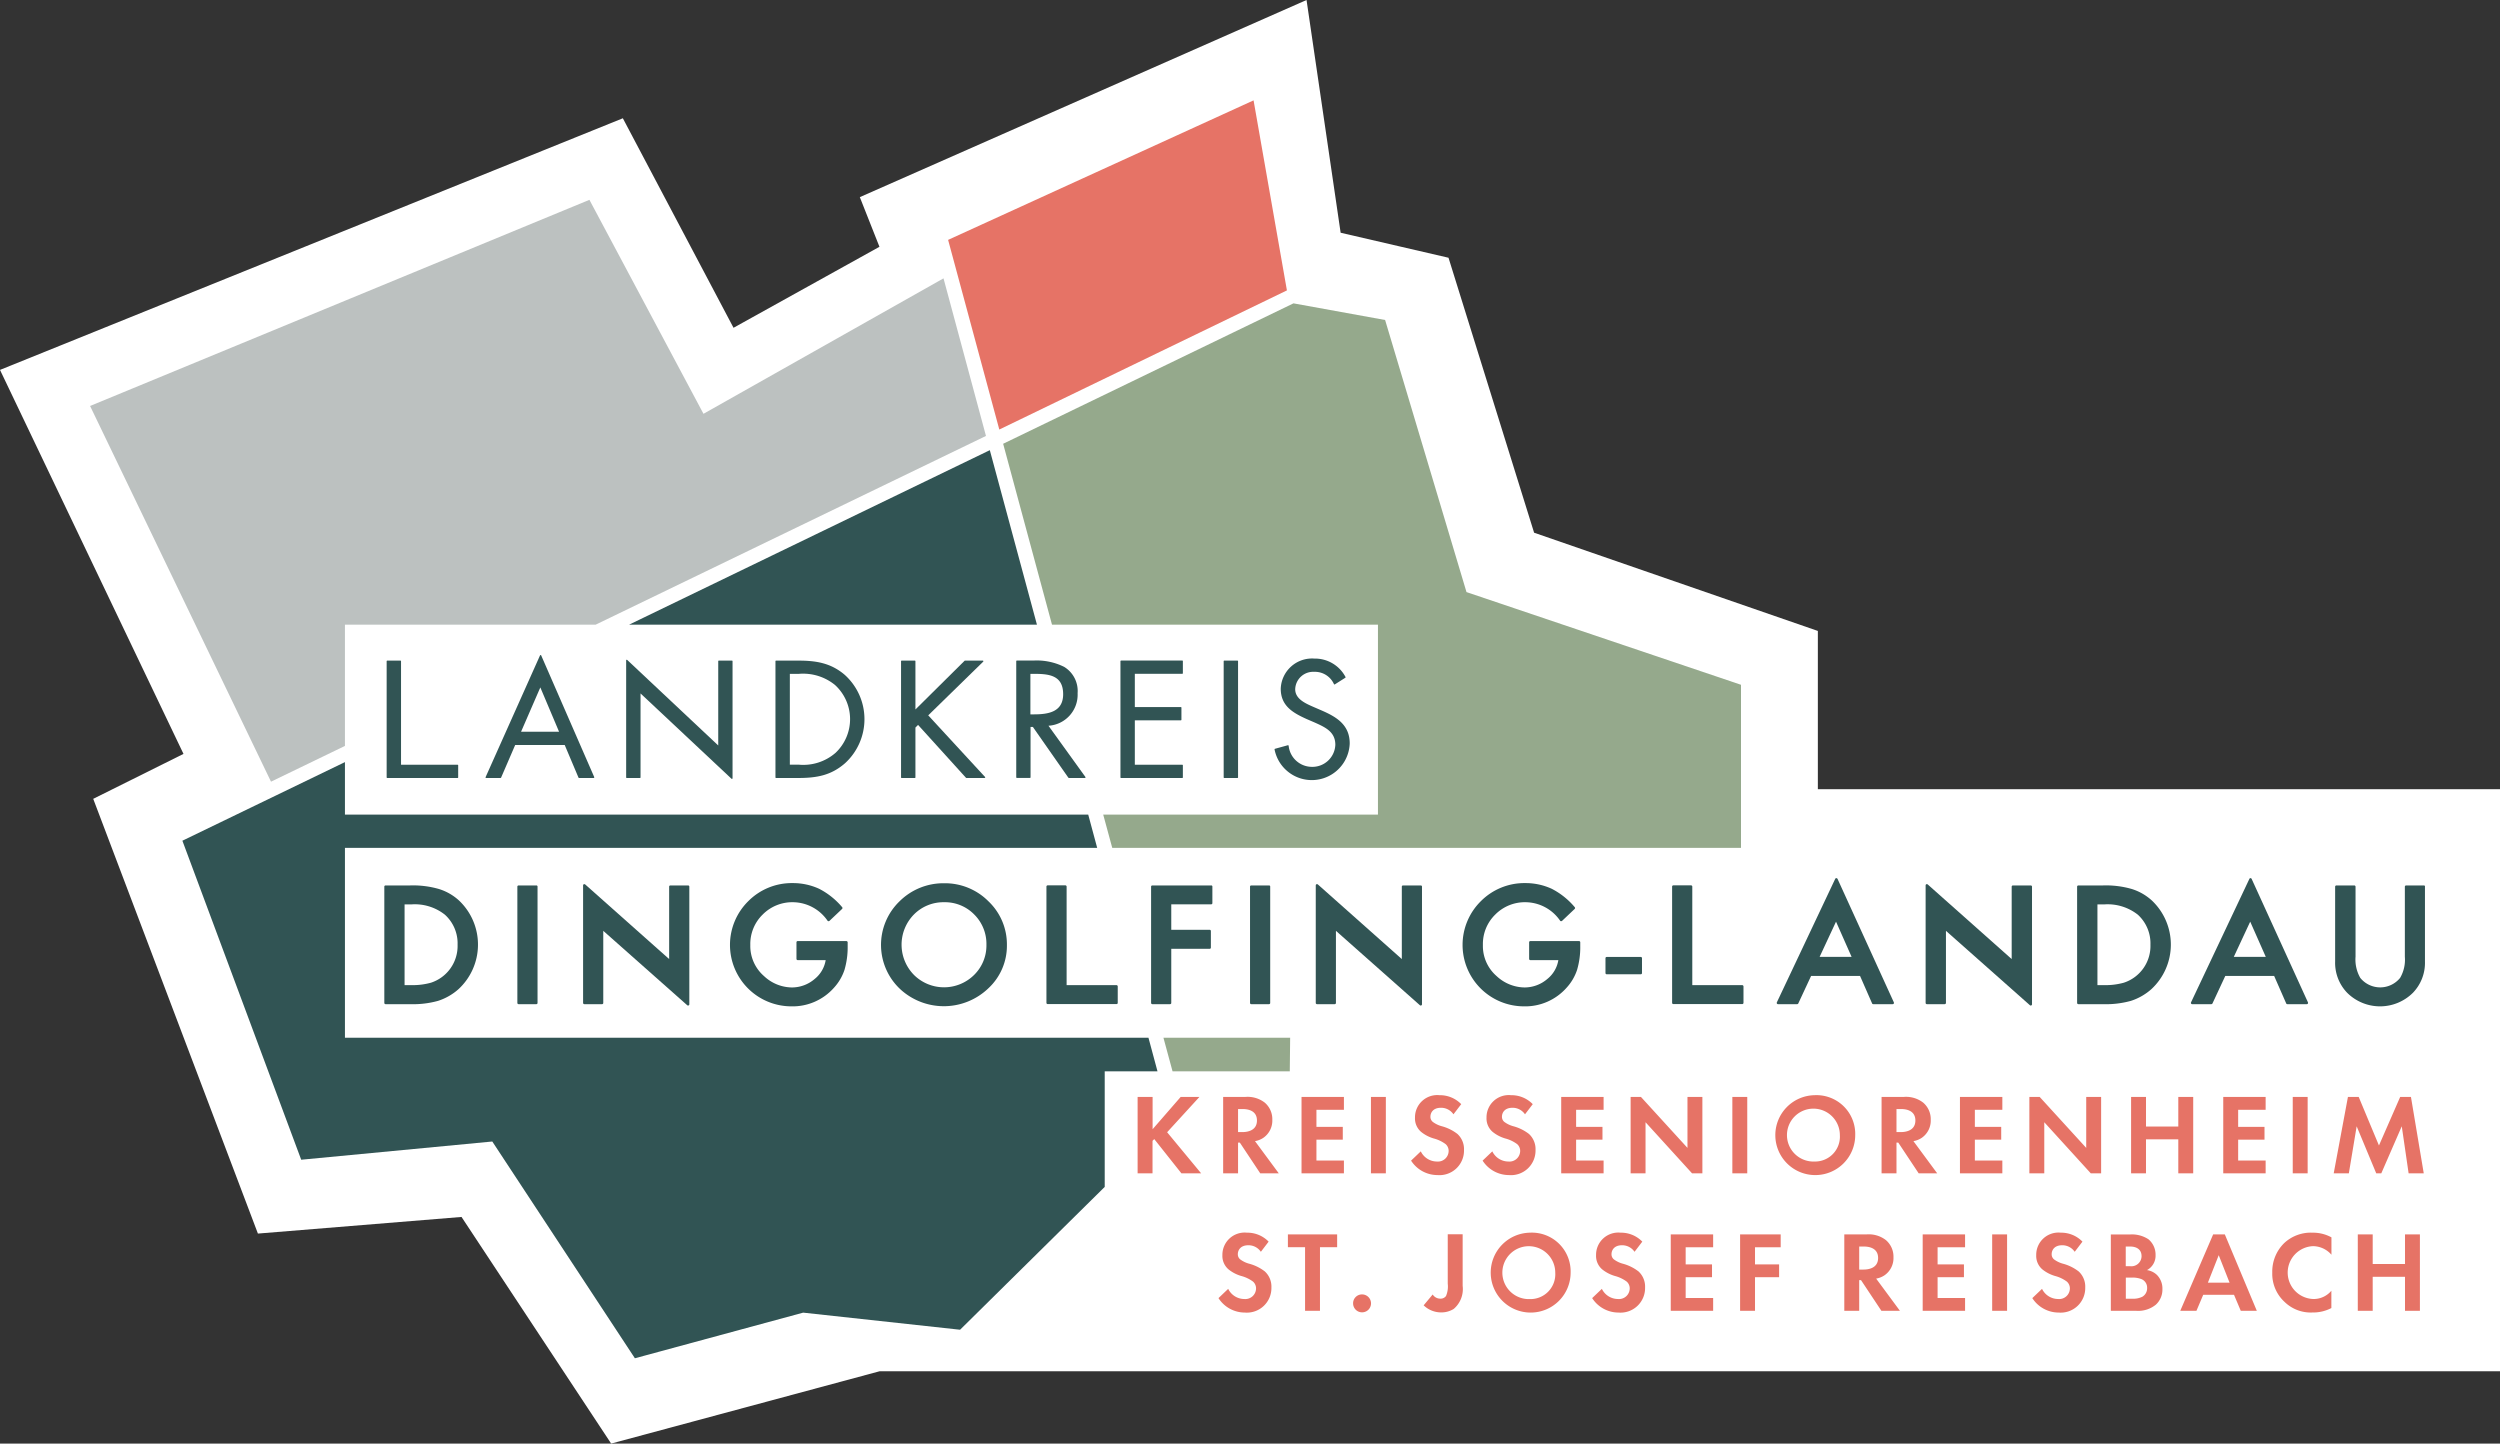 <svg xmlns="http://www.w3.org/2000/svg" width="332.041" height="191.73" viewBox="0 0 332.041 191.73"><rect x="0" y="0" width="332.041" height="191.73" fill="#333333" stroke="none"/><g transform="translate(-769 -537)"><g transform="translate(33.518 236.569)"><path d="M735.482,349.56l82.724-33.421,14.7,27.827,19.382-10.758-2.607-6.594,59.331-26.183,4.528,30.911,14.327,3.321,11.369,36.52,37.687,13.047v21.02h90.6v77.311H852.293l-35.639,9.6-19.875-30.1-27.042,2.208-21.873-57.74,11.989-5.969Z" fill="#fff"/></g><g transform="translate(780.964 550.33)"><path d="M154.53,0,113.96,18.53l6.8,25.19,38.2-18.48Z" fill="#e67366"/><path d="M33.85,69.64H67.14l51.85-25.07-5.64-20.93L81.47,41.63,66.32,13.21,0,40.59l24.03,49.9,9.82-4.75Z" fill="#bcc1c0"/><path d="M125.76,69.64,119.5,46.46,71.58,69.64Z" fill="#315454"/><path d="M33.85,124.5V99.28h99.91l-1.19-4.42H33.85V87.89L12.26,98.33,28.04,140.7l25.38-2.42,18.94,28.79,22.35-6.06,20.84,2.27,19.21-18.97V128.96h7.01l-1.2-4.46Z" fill="#315454"/><path d="M171.05,69.64V94.86H134.56l1.2,4.42h83.51V77.62L182.81,65.31,172,29.17l-12.17-2.21L121.27,45.61l6.49,24.03Z" fill="#95a98c"/><path d="M159.34,128.96l.05-4.46H142.56l1.21,4.46Z" fill="#95a98c"/><path d="M118.87,89.87l-7.55-8.19,7.3-7.13a.1.1,0,0,0,.02-.09.079.079,0,0,0-.08-.05h-2.35a.142.142,0,0,0-.06.02l-6.53,6.47V74.49a.079.079,0,0,0-.08-.08h-1.75a.079.079,0,0,0-.08.08V89.92a.079.079,0,0,0,.08.08h1.75a.079.079,0,0,0,.08-.08V83.3l.35-.35,6.36,7.02a.086.086,0,0,0,.06.03h2.41a.1.1,0,0,0,.08-.05.061.061,0,0,0-.01-.08Z" fill="#315454"/><path d="M94.06,74.41H91.11a.079.079,0,0,0-.08.08V89.92a.079.079,0,0,0,.08.08h2.91c2.47,0,4.38-.33,6.25-1.96a7.927,7.927,0,0,0-.05-11.75c-1.85-1.57-3.8-1.88-6.16-1.88Zm4.87,3.23a6.148,6.148,0,0,1,.08,9.02,6.528,6.528,0,0,1-4.89,1.57H92.94V76.17h1.18a6.709,6.709,0,0,1,4.81,1.47Z" fill="#315454"/><path d="M83.51,74.41a.079.079,0,0,0-.08.08V85.68L71.34,74.32a.1.1,0,0,0-.09-.02.079.079,0,0,0-.05.08V89.92a.079.079,0,0,0,.08.08h1.75a.079.079,0,0,0,.08-.08V78.77L85.19,90.1a.142.142,0,0,0,.06.02.037.037,0,0,0,.03-.01.079.079,0,0,0,.05-.08V74.49a.079.079,0,0,0-.08-.08H83.51Z" fill="#315454"/><path d="M59.84,73.67h0a.1.1,0,0,0-.08.05L52.53,89.89a.078.078,0,0,0,.01.08.06.06,0,0,0,.06.03h1.91a.1.1,0,0,0,.08-.05l1.87-4.33h6.58l1.83,4.33a.079.079,0,0,0,.08.05h1.93a.075.075,0,0,0,.07-.04.106.106,0,0,0,.01-.08L59.91,73.71a.084.084,0,0,0-.07-.04Zm2.45,10.19H57.24l2.56-5.89,2.49,5.89Z" fill="#315454"/><path d="M41.3,88.24V74.49a.079.079,0,0,0-.08-.08H39.47a.079.079,0,0,0-.08.08V89.92a.079.079,0,0,0,.08.08h9.34a.079.079,0,0,0,.08-.08v-1.6a.079.079,0,0,0-.08-.08Z" fill="#315454"/><path d="M163.5,81l-1.04-.45c-1.07-.47-2.4-1.06-2.4-2.34a2.389,2.389,0,0,1,2.52-2.31,2.769,2.769,0,0,1,2.63,1.64.1.1,0,0,0,.05.04.066.066,0,0,0,.06-.01l1.39-.88a.08.08,0,0,0,.03-.11,4.582,4.582,0,0,0-4.13-2.44,4.161,4.161,0,0,0-4.47,4.01c0,2.29,1.64,3.21,3.46,4.03l.95.41.07.03c1.43.64,2.77,1.24,2.77,2.97a3.048,3.048,0,0,1-3.14,2.93,3.114,3.114,0,0,1-3.06-2.8c0-.02-.02-.04-.04-.06a.088.088,0,0,0-.07-.01l-1.7.47a.083.083,0,0,0-.06.1,5.04,5.04,0,0,0,9.98-.79c.01-2.57-1.87-3.59-3.8-4.43Z" fill="#315454"/><path d="M150.64,74.41a.079.079,0,0,0-.08.08V89.92a.079.079,0,0,0,.08.08h1.75a.079.079,0,0,0,.08-.08V74.49a.079.079,0,0,0-.08-.08h-1.75Z" fill="#315454"/><path d="M136.93,74.41a.079.079,0,0,0-.08.08V89.92a.079.079,0,0,0,.08.08h8.13a.079.079,0,0,0,.08-.08v-1.6a.079.079,0,0,0-.08-.08h-6.3v-5.9h6.11a.079.079,0,0,0,.08-.08v-1.6a.079.079,0,0,0-.08-.08h-6.11V76.16h6.3a.079.079,0,0,0,.08-.08v-1.6a.079.079,0,0,0-.08-.08h-8.13Z" fill="#315454"/><path d="M309.97,104.27h-2.36a.169.169,0,0,0-.17.17v9.3a4.8,4.8,0,0,1-.63,2.81,3.406,3.406,0,0,1-5.29,0,4.9,4.9,0,0,1-.63-2.81v-9.3a.169.169,0,0,0-.17-.17h-2.37a.169.169,0,0,0-.17.17v9.94a5.737,5.737,0,0,0,1.59,4.14,6.192,6.192,0,0,0,8.75,0,5.72,5.72,0,0,0,1.59-4.14v-9.94a.137.137,0,0,0-.14-.17Z" fill="#315454"/><path d="M286.94,103.3h0a.164.164,0,0,0-.15.1l-7.75,16.4a.181.181,0,0,0,.01.16.16.16,0,0,0,.14.08h2.55a.175.175,0,0,0,.15-.1l1.7-3.65h6.49l1.6,3.65a.164.164,0,0,0,.15.1h2.59a.16.16,0,0,0,.14-.08.181.181,0,0,0,.01-.16l-7.48-16.4a.175.175,0,0,0-.15-.1Zm-.04,5.78,2.07,4.68h-4.25l2.18-4.68Z" fill="#315454"/><path d="M271.16,104.74a12.349,12.349,0,0,0-3.79-.47h-3.29a.169.169,0,0,0-.17.17v15.43a.169.169,0,0,0,.17.17h3.25a12.422,12.422,0,0,0,3.73-.44,7.6,7.6,0,0,0,2.72-1.56,8.064,8.064,0,0,0,.1-11.73,7.066,7.066,0,0,0-2.72-1.57Zm2.49,7.41a5.129,5.129,0,0,1-3.54,5.04,8.981,8.981,0,0,1-2.6.32h-.9V106.79h.9a6.48,6.48,0,0,1,4.47,1.37,5.156,5.156,0,0,1,1.67,3.99Z" fill="#315454"/><path d="M257.75,104.27h-2.36a.169.169,0,0,0-.17.17v9.61l-11.15-9.91a.194.194,0,0,0-.18-.03.164.164,0,0,0-.1.15v15.61a.169.169,0,0,0,.17.17h2.36a.169.169,0,0,0,.17-.17V110.3l11.15,9.88a.15.15,0,0,0,.11.04c.02,0,.05-.01.07-.01a.164.164,0,0,0,.1-.15V104.44a.169.169,0,0,0-.17-.17Z" fill="#315454"/><path d="M231.93,103.3h0a.164.164,0,0,0-.15.1l-7.75,16.4a.181.181,0,0,0,.01.16.16.16,0,0,0,.14.08h2.55a.175.175,0,0,0,.15-.1l1.7-3.65h6.5l1.6,3.65a.164.164,0,0,0,.15.1h2.59a.16.16,0,0,0,.14-.08.181.181,0,0,0,.01-.16l-7.48-16.4a.2.2,0,0,0-.16-.1Zm-.04,5.78,2.07,4.68h-4.25l2.18-4.68Z" fill="#315454"/><path d="M205.96,113.77h-4.53a.161.161,0,0,0-.16.17v1.96a.167.167,0,0,0,.16.17h4.53a.161.161,0,0,0,.16-.17v-1.96a.16.16,0,0,0-.16-.17Z" fill="#315454"/><path d="M197.76,111.66h-6.47a.161.161,0,0,0-.16.17v2.19a.167.167,0,0,0,.16.17h3.72a4.039,4.039,0,0,1-1.47,2.51,4.64,4.64,0,0,1-3.03,1.12,5.535,5.535,0,0,1-3.7-1.51,5.285,5.285,0,0,1-1.82-4.13,5.45,5.45,0,0,1,1.64-4.04,5.52,5.52,0,0,1,4.05-1.64,5.631,5.631,0,0,1,4.57,2.46.143.143,0,0,0,.12.06.22.22,0,0,0,.13-.04l1.68-1.59a.169.169,0,0,0,.01-.23,9.921,9.921,0,0,0-3.05-2.44,8.28,8.28,0,0,0-3.5-.76,8.158,8.158,0,0,0-5.92,2.4,8.16,8.16,0,0,0,5.71,13.97,7.335,7.335,0,0,0,5.67-2.47,6.553,6.553,0,0,0,1.4-2.38,10.634,10.634,0,0,0,.42-3.13v-.51a.163.163,0,0,0-.16-.18Z" fill="#315454"/><path d="M176.74,104.27h-2.36a.161.161,0,0,0-.16.17v9.61l-11.15-9.91a.194.194,0,0,0-.18-.03.164.164,0,0,0-.1.15v15.61a.167.167,0,0,0,.16.17h2.36a.161.161,0,0,0,.16-.17V110.3l11.15,9.88a.15.15,0,0,0,.11.04c.02,0,.05-.01.07-.01a.164.164,0,0,0,.1-.15V104.44a.161.161,0,0,0-.16-.17Z" fill="#315454"/><path d="M156.58,104.27h-2.36a.161.161,0,0,0-.16.17v15.43a.167.167,0,0,0,.16.17h2.36a.161.161,0,0,0,.16-.17V104.44a.15.15,0,0,0-.16-.17Z" fill="#315454"/><path d="M148.9,104.27h-7.82a.161.161,0,0,0-.16.17v15.43a.167.167,0,0,0,.16.17h2.36a.161.161,0,0,0,.16-.17v-7.18h5.1a.161.161,0,0,0,.16-.17v-2.19a.167.167,0,0,0-.16-.17h-5.1v-3.38h5.3a.161.161,0,0,0,.16-.17v-2.19a.144.144,0,0,0-.16-.15Z" fill="#315454"/><path d="M136.32,117.51H129.7V104.43a.167.167,0,0,0-.16-.17h-2.36a.161.161,0,0,0-.16.17v15.43a.167.167,0,0,0,.16.17h9.15a.161.161,0,0,0,.16-.17v-2.19a.173.173,0,0,0-.17-.16Z" fill="#315454"/><path d="M113.45,103.98a8.263,8.263,0,0,0-5.92,2.38,8.044,8.044,0,0,0,.24,11.84,8.546,8.546,0,0,0,11.53-.26,7.714,7.714,0,0,0,2.47-5.77,7.893,7.893,0,0,0-2.45-5.79,8.143,8.143,0,0,0-5.87-2.4Zm5.6,8.17a5.471,5.471,0,0,1-1.65,4.02,5.674,5.674,0,0,1-7.93.03,5.722,5.722,0,0,1-.05-8.07,5.509,5.509,0,0,1,4.01-1.63,5.438,5.438,0,0,1,4,1.63,5.5,5.5,0,0,1,1.62,4.02Z" fill="#315454"/><path d="M100.45,111.66H93.98a.161.161,0,0,0-.16.17v2.19a.167.167,0,0,0,.16.17H97.7a4.039,4.039,0,0,1-1.47,2.51,4.64,4.64,0,0,1-3.03,1.12,5.492,5.492,0,0,1-3.69-1.51,5.285,5.285,0,0,1-1.82-4.13,5.45,5.45,0,0,1,1.64-4.04,5.52,5.52,0,0,1,4.05-1.64,5.631,5.631,0,0,1,4.57,2.46.143.143,0,0,0,.12.06.22.22,0,0,0,.13-.04l1.68-1.59a.169.169,0,0,0,.01-.23,9.921,9.921,0,0,0-3.05-2.44,8.28,8.28,0,0,0-3.5-.76,8.142,8.142,0,0,0-5.92,2.4,8.16,8.16,0,0,0,5.71,13.97,7.335,7.335,0,0,0,5.67-2.47,6.613,6.613,0,0,0,1.4-2.38,10.682,10.682,0,0,0,.42-3.13v-.51a.177.177,0,0,0-.17-.18Z" fill="#315454"/><path d="M79.43,104.27H77.07a.161.161,0,0,0-.16.17v9.61l-11.15-9.91a.194.194,0,0,0-.18-.03.164.164,0,0,0-.1.15v15.61a.167.167,0,0,0,.16.17H68a.161.161,0,0,0,.16-.17V110.3l11.15,9.88a.15.15,0,0,0,.11.04c.02,0,.05-.01.07-.01a.164.164,0,0,0,.1-.15V104.44a.161.161,0,0,0-.16-.17Z" fill="#315454"/><path d="M59.27,104.27H56.91a.161.161,0,0,0-.16.17v15.43a.167.167,0,0,0,.16.17h2.36a.161.161,0,0,0,.16-.17V104.44a.15.15,0,0,0-.16-.17Z" fill="#315454"/><path d="M46.32,104.74a12.394,12.394,0,0,0-3.79-.47H39.24a.161.161,0,0,0-.16.17v15.43a.167.167,0,0,0,.16.17h3.25a12.422,12.422,0,0,0,3.73-.44,7.6,7.6,0,0,0,2.72-1.56,8.064,8.064,0,0,0,.1-11.73,6.994,6.994,0,0,0-2.72-1.57Zm2.49,7.41a5.129,5.129,0,0,1-3.54,5.04,8.981,8.981,0,0,1-2.6.32h-.9V106.79h.9a6.434,6.434,0,0,1,4.46,1.37,5.13,5.13,0,0,1,1.68,3.99Z" fill="#315454"/><path d="M219.42,117.51H212.8V104.43a.167.167,0,0,0-.16-.17h-2.36a.161.161,0,0,0-.16.17v15.43a.167.167,0,0,0,.16.17h9.15a.169.169,0,0,0,.17-.17v-2.19a.184.184,0,0,0-.18-.16Z" fill="#315454"/><path d="M132.2,89.87l-4.91-6.81a4.129,4.129,0,0,0,3.87-4.32,3.749,3.749,0,0,0-1.79-3.5,8.162,8.162,0,0,0-4.02-.84h-2.26l-.06.02-.02.06V89.91l.02.06.06.02h1.74l.06-.02.02-.06V83.22h.31l4.71,6.74L130,90h2.14l.07-.04-.01-.09Zm-2.96-11c0,2.36-1.96,2.68-3.89,2.68h-.46V76.17h.44c2.06-.01,3.91.2,3.91,2.7Z" fill="#315454"/><path d="M156.53,151.58a3.93,3.93,0,0,0-2.88-1.19,2.954,2.954,0,0,0-3.26,2.98,2.346,2.346,0,0,0,.81,1.89,4.821,4.821,0,0,0,1.69.88,4.585,4.585,0,0,1,1.57.75,1.2,1.2,0,0,1,.4.91,1.426,1.426,0,0,1-1.57,1.4,2.389,2.389,0,0,1-2.13-1.35l-1.29,1.23a4.169,4.169,0,0,0,3.5,1.92,3.263,3.263,0,0,0,3.53-3.33,2.739,2.739,0,0,0-.87-2.13,5.88,5.88,0,0,0-2.05-1.02,3.527,3.527,0,0,1-1.22-.58.863.863,0,0,1-.32-.69c0-.52.34-1.19,1.4-1.19a1.984,1.984,0,0,1,1.66.87l1.03-1.35Zm9.1.74v-1.7h-6.54v1.7h2.28v8.45h1.98v-8.45Zm2.12,7.46a1.19,1.19,0,1,0,1.19-1.19,1.174,1.174,0,0,0-1.19,1.19Zm12.57-9.16v6.54a3.226,3.226,0,0,1-.23,1.64.877.877,0,0,1-.78.35,1.18,1.18,0,0,1-.99-.55l-1.2,1.44a3.345,3.345,0,0,0,2.33.94,3.1,3.1,0,0,0,1.66-.46,3.468,3.468,0,0,0,1.19-3.07V150.6h-1.98Zm10.9-.23a5.306,5.306,0,1,0,5.42,5.31,5.149,5.149,0,0,0-5.42-5.31Zm0,8.82a3.513,3.513,0,1,1,3.38-3.5,3.3,3.3,0,0,1-3.38,3.5Zm14.94-7.63a3.93,3.93,0,0,0-2.88-1.19,2.954,2.954,0,0,0-3.26,2.98,2.346,2.346,0,0,0,.81,1.89,4.821,4.821,0,0,0,1.69.88,4.585,4.585,0,0,1,1.57.75,1.2,1.2,0,0,1,.4.91,1.426,1.426,0,0,1-1.57,1.4,2.389,2.389,0,0,1-2.13-1.35l-1.29,1.23A4.169,4.169,0,0,0,203,161a3.263,3.263,0,0,0,3.53-3.33,2.739,2.739,0,0,0-.87-2.13,5.88,5.88,0,0,0-2.05-1.02,3.527,3.527,0,0,1-1.22-.58.863.863,0,0,1-.32-.69c0-.52.34-1.19,1.4-1.19a1.984,1.984,0,0,1,1.66.87l1.03-1.35Zm9.41-.96h-5.63v10.15h5.63v-1.7h-3.65V156.3h3.5v-1.7h-3.5v-2.27h3.65v-1.71Zm8.97,0h-5.39v10.15h1.98V156.3h3.2v-1.7h-3.2v-2.27h3.41v-1.71Zm8.45,0v10.15h1.98v-4.08h.24l2.71,4.08h2.46l-3.16-4.28a2.818,2.818,0,0,0,1.11-.44,2.775,2.775,0,0,0,1.19-2.39,2.888,2.888,0,0,0-1-2.28,3.717,3.717,0,0,0-2.59-.76Zm1.98,1.61h.59c.37,0,1.92.02,1.92,1.52s-1.57,1.54-1.95,1.54h-.56v-3.06Zm14.06-1.61H243.4v10.15h5.63v-1.7h-3.65V156.3h3.5v-1.7h-3.5v-2.27h3.65v-1.71Zm3.6,0v10.15h1.98V150.62Zm11.99.96a3.93,3.93,0,0,0-2.88-1.19,2.954,2.954,0,0,0-3.26,2.98,2.346,2.346,0,0,0,.81,1.89,4.821,4.821,0,0,0,1.69.88,4.585,4.585,0,0,1,1.57.75,1.2,1.2,0,0,1,.4.91,1.426,1.426,0,0,1-1.57,1.4,2.389,2.389,0,0,1-2.13-1.35l-1.29,1.23a4.169,4.169,0,0,0,3.5,1.92,3.263,3.263,0,0,0,3.53-3.33,2.739,2.739,0,0,0-.87-2.13,5.88,5.88,0,0,0-2.05-1.02,3.527,3.527,0,0,1-1.22-.58.863.863,0,0,1-.32-.69c0-.52.34-1.19,1.4-1.19a1.984,1.984,0,0,1,1.66.87l1.03-1.35Zm3.77-.96v10.15h3.41a3.719,3.719,0,0,0,2.57-.82,2.707,2.707,0,0,0,.87-2.05,2.572,2.572,0,0,0-.73-1.9,2.421,2.421,0,0,0-1.32-.64,2.163,2.163,0,0,0,1.14-1.99,2.656,2.656,0,0,0-.94-2.1,3.992,3.992,0,0,0-2.48-.64h-2.52Zm1.98,1.61h.58c.81,0,1.52.35,1.52,1.28a1.352,1.352,0,0,1-1.54,1.33h-.56v-2.61Zm0,4.13h.73a3.22,3.22,0,0,1,1.36.2,1.223,1.223,0,0,1,.75,1.16,1.312,1.312,0,0,1-.62,1.17,2.689,2.689,0,0,1-1.36.27h-.85v-2.8Zm15.28,4.41h2.13l-4.25-10.15h-1.55l-4.37,10.15h2.15l.9-2.13h4.09l.9,2.13Zm-4.37-3.74,1.44-3.65,1.44,3.65Zm16.41,1.06a3.065,3.065,0,0,1-2.37,1.11,3.512,3.512,0,0,1-.08-7.02,3.278,3.278,0,0,1,2.45,1.14v-2.31a5.124,5.124,0,0,0-2.5-.62,5.188,5.188,0,0,0-3.73,1.34,5.3,5.3,0,0,0-1.63,3.97,5.059,5.059,0,0,0,1.63,3.88,4.978,4.978,0,0,0,3.71,1.41,5.241,5.241,0,0,0,2.51-.59v-2.31Zm5.48-7.47h-1.98v10.15h1.98v-4.52h4.29v4.52h1.98V150.62h-1.98v3.93h-4.29v-3.93Z" fill="#e67366"/><path d="M141.11,132.36h-1.98v10.15h1.98v-4.32l.23-.23,3.61,4.55h2.62l-4.52-5.46,4.29-4.69h-2.49l-3.73,4.29v-4.29Zm9.38,0v10.15h1.98v-4.08h.24l2.71,4.08h2.46l-3.16-4.28a2.818,2.818,0,0,0,1.11-.44,2.775,2.775,0,0,0,1.19-2.39,2.888,2.888,0,0,0-1-2.28,3.717,3.717,0,0,0-2.59-.76Zm1.98,1.61h.59c.37,0,1.92.02,1.92,1.52s-1.57,1.54-1.95,1.54h-.56v-3.06Zm14.06-1.61H160.9v10.15h5.63v-1.7h-3.65v-2.77h3.5v-1.7h-3.5v-2.27h3.65v-1.71Zm3.59,0v10.15h1.98V132.36Zm11.99.96a3.93,3.93,0,0,0-2.88-1.19,2.954,2.954,0,0,0-3.26,2.98,2.346,2.346,0,0,0,.81,1.89,4.821,4.821,0,0,0,1.69.88,4.585,4.585,0,0,1,1.57.75,1.2,1.2,0,0,1,.4.91,1.426,1.426,0,0,1-1.57,1.4,2.389,2.389,0,0,1-2.13-1.35l-1.29,1.23a4.169,4.169,0,0,0,3.5,1.92,3.263,3.263,0,0,0,3.53-3.33,2.739,2.739,0,0,0-.87-2.13,5.88,5.88,0,0,0-2.05-1.02,3.527,3.527,0,0,1-1.22-.58.863.863,0,0,1-.32-.69c0-.52.34-1.19,1.4-1.19a1.984,1.984,0,0,1,1.66.87l1.03-1.35Zm9.5,0a3.93,3.93,0,0,0-2.88-1.19,2.954,2.954,0,0,0-3.26,2.98,2.346,2.346,0,0,0,.81,1.89,4.821,4.821,0,0,0,1.69.88,4.585,4.585,0,0,1,1.57.75,1.2,1.2,0,0,1,.4.91,1.426,1.426,0,0,1-1.57,1.4,2.389,2.389,0,0,1-2.13-1.35l-1.29,1.23a4.169,4.169,0,0,0,3.5,1.92,3.263,3.263,0,0,0,3.53-3.33,2.739,2.739,0,0,0-.87-2.13,5.88,5.88,0,0,0-2.05-1.02,3.527,3.527,0,0,1-1.22-.58.863.863,0,0,1-.32-.69c0-.52.34-1.19,1.4-1.19a1.984,1.984,0,0,1,1.66.87l1.03-1.35Zm9.41-.96h-5.63v10.15h5.63v-1.7h-3.65v-2.77h3.5v-1.7h-3.5v-2.27h3.65v-1.71Zm5.57,10.15v-6.79l6.18,6.79h1.37V132.36h-1.98v6.77l-6.18-6.77h-1.37v10.15Zm11.53-10.15v10.15h1.98V132.36Zm10.9-.23a5.306,5.306,0,1,0,5.42,5.31,5.149,5.149,0,0,0-5.42-5.31Zm0,8.81a3.513,3.513,0,1,1,3.38-3.5,3.3,3.3,0,0,1-3.38,3.5Zm8.92-8.58v10.15h1.98v-4.08h.24l2.71,4.08h2.46l-3.16-4.28a2.818,2.818,0,0,0,1.11-.44,2.775,2.775,0,0,0,1.19-2.39,2.888,2.888,0,0,0-1-2.28,3.717,3.717,0,0,0-2.59-.76Zm1.98,1.61h.59c.37,0,1.92.02,1.92,1.52s-1.57,1.54-1.95,1.54h-.56v-3.06Zm14.06-1.61h-5.63v10.15h5.63v-1.7h-3.65v-2.77h3.5v-1.7h-3.5v-2.27h3.65v-1.71Zm5.57,10.15v-6.79l6.18,6.79h1.37V132.36h-1.98v6.77l-6.18-6.77h-1.37v10.15Zm13.51-10.15h-1.98v10.15h1.98v-4.52h4.29v4.52h1.98V132.36h-1.98v3.93h-4.29v-3.93Zm15.89,0h-5.63v10.15h5.63v-1.7H285.3v-2.77h3.5v-1.7h-3.5v-2.27h3.65v-1.71Zm3.6,0v10.15h1.98V132.36Zm5.44,10.15H300l1.04-6.25,2.6,6.25h.67l2.72-6.25.91,6.25h2.01l-1.7-10.15h-1.43L304,138.81l-2.69-6.45h-1.43l-1.89,10.15Z" fill="#e67366"/></g></g></svg>